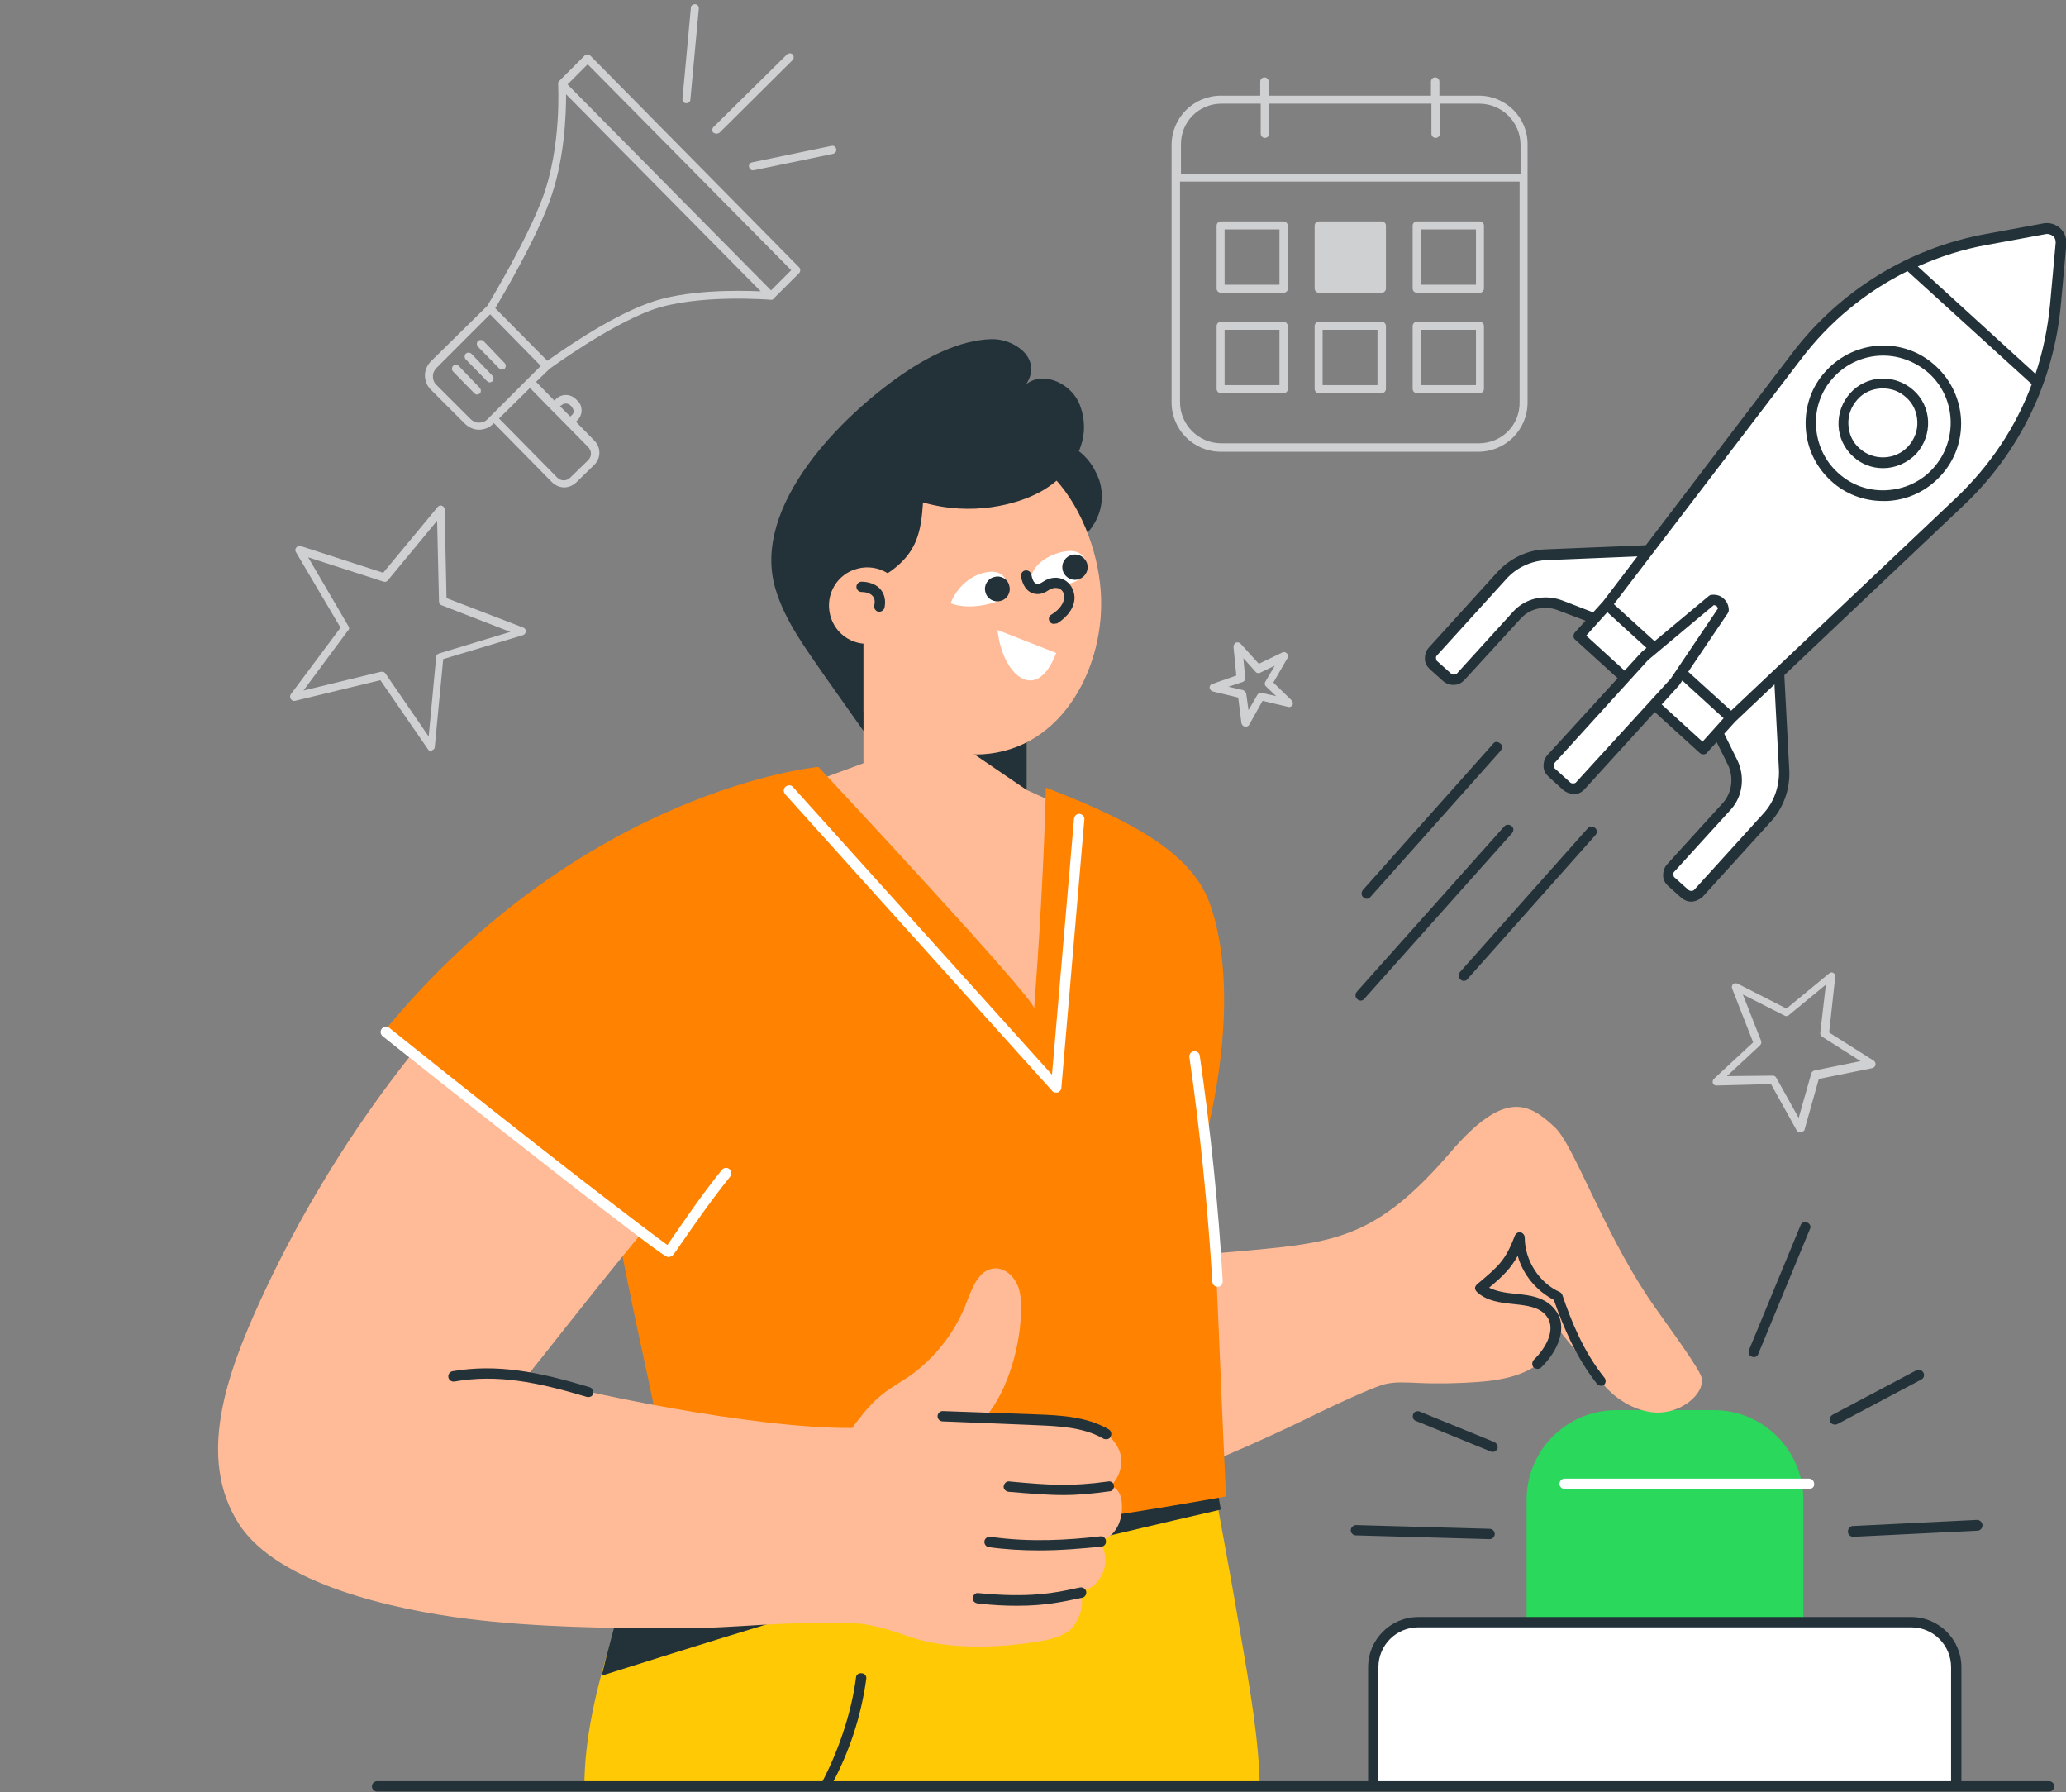 <?xml version="1.0" encoding="utf-8"?>
<!-- Generator: Adobe Illustrator 25.2.3, SVG Export Plug-In . SVG Version: 6.00 Build 0)  -->
<svg version="1.1" id="Layer_1" xmlns="http://www.w3.org/2000/svg" xmlns:xlink="http://www.w3.org/1999/xlink" x="0px" y="0px"
	 viewBox="0 0 440.5 382" style="enable-background:new 0 0 440.5 382;" xml:space="preserve">
<rect x="0" y="0" width="440.5" height="382" fill="#808080" stroke="none"/>
<style type="text/css">
	.st0{fill:#CFD0D2;}
	.st1{fill:#2AD85B;}
	.st2{fill:#FFFFFF;}
	.st3{fill:#233239;}
	.st4{fill:#FFBB97;}
	.st5{fill:#FFC906;}
	.st6{fill:#FF8200;}
</style>
<g>
	<g>
		<path class="st0" d="M315.3,20.4h-8.4v-3c0-0.5-0.4-0.9-0.9-0.9c-0.5,0-0.9,0.4-0.9,0.9v3h-34.6v-3c0-0.5-0.4-0.9-0.9-0.9
			s-0.9,0.4-0.9,0.9v3h-8.4c-5.8,0-10.5,4.7-10.5,10.5v54.9c0,5.8,4.7,10.5,10.5,10.5h54.9c5.8,0,10.5-4.7,10.5-10.5V30.9
			C325.8,25.1,321.1,20.4,315.3,20.4z M260.4,22.1h8.4v6.4c0,0.5,0.4,0.9,0.9,0.9s0.9-0.4,0.9-0.9v-6.4h34.6v6.4
			c0,0.5,0.4,0.9,0.9,0.9c0.5,0,0.9-0.4,0.9-0.9v-6.4h8.4c4.8,0,8.8,3.9,8.8,8.8v6.2h-72.4v-6.2C251.7,26,255.6,22.1,260.4,22.1z
			 M315.3,94.5h-54.9c-4.8,0-8.8-3.9-8.8-8.8v-47h72.4v47C324.1,90.6,320.2,94.5,315.3,94.5z"/>
		<path class="st0" d="M273.7,47.2h-13.4c-0.5,0-0.9,0.4-0.9,0.9v13.4c0,0.5,0.4,0.9,0.9,0.9h13.4c0.5,0,0.9-0.4,0.9-0.9V48.1
			C274.5,47.6,274.2,47.2,273.7,47.2z M272.8,60.7h-11.7V48.9h11.7V60.7z"/>
		<path class="st0" d="M294.6,47.2h-13.4c-0.5,0-0.9,0.4-0.9,0.9v13.4c0,0.5,0.4,0.9,0.9,0.9h13.4c0.5,0,0.9-0.4,0.9-0.9V48.1
			C295.5,47.6,295.1,47.2,294.6,47.2z"/>
		<path class="st0" d="M315.5,47.2h-13.4c-0.5,0-0.9,0.4-0.9,0.9v13.4c0,0.5,0.4,0.9,0.9,0.9h13.4c0.5,0,0.9-0.4,0.9-0.9V48.1
			C316.4,47.6,316,47.2,315.5,47.2z M314.7,60.7h-11.7V48.9h11.7V60.7z"/>
		<path class="st0" d="M273.7,68.6h-13.4c-0.5,0-0.9,0.4-0.9,0.9v13.4c0,0.5,0.4,0.9,0.9,0.9h13.4c0.5,0,0.9-0.4,0.9-0.9V69.5
			C274.5,69,274.2,68.6,273.7,68.6z M272.8,82.1h-11.7V70.3h11.7V82.1z"/>
		<path class="st0" d="M294.6,68.6h-13.4c-0.5,0-0.9,0.4-0.9,0.9v13.4c0,0.5,0.4,0.9,0.9,0.9h13.4c0.5,0,0.9-0.4,0.9-0.9V69.5
			C295.5,69,295.1,68.6,294.6,68.6z M293.8,82.1H282V70.3h11.7V82.1z"/>
		<path class="st0" d="M315.5,68.6h-13.4c-0.5,0-0.9,0.4-0.9,0.9v13.4c0,0.5,0.4,0.9,0.9,0.9h13.4c0.5,0,0.9-0.4,0.9-0.9V69.5
			C316.4,69,316,68.6,315.5,68.6z M314.7,82.1h-11.7V70.3h11.7V82.1z"/>
	</g>
	<g>
		<path class="st0" d="M383.8,241.4c-0.3,0-0.6-0.2-0.7-0.4l-5.5-9.9l-11.6,0.3c-0.4,0-0.7-0.2-0.8-0.5c-0.1-0.3,0-0.7,0.2-0.9
			l8.4-7.8l-4.5-11.5c-0.1-0.3,0-0.7,0.2-0.9c0.3-0.2,0.6-0.3,1-0.1l10.4,5.3l9.1-7.5c0.3-0.2,0.6-0.3,0.9-0.1
			c0.3,0.2,0.5,0.5,0.4,0.8l-1.3,11.9l9.5,6c0.3,0.2,0.4,0.5,0.4,0.9c-0.1,0.3-0.3,0.6-0.7,0.7l-11.4,2.3l-3.1,11
			C384.5,241.1,384.2,241.4,383.8,241.4C383.8,241.4,383.8,241.4,383.8,241.4z M378,229.3c0.3,0,0.6,0.2,0.7,0.4l4.8,8.6l2.7-9.5
			c0.1-0.3,0.3-0.5,0.7-0.6l9.8-2l-8.2-5.2c-0.3-0.2-0.4-0.5-0.4-0.8l1.2-10.3l-7.9,6.5c-0.3,0.2-0.6,0.3-0.9,0.1l-8.9-4.5l3.9,9.9
			c0.1,0.3,0,0.7-0.2,0.9l-7.1,6.6L378,229.3C378,229.3,378,229.3,378,229.3z"/>
	</g>
	<g>
		<path class="st0" d="M92,160.2c-0.3,0-0.5-0.1-0.7-0.4L81.1,145l-18.2,4.4c-0.4,0.1-0.7-0.1-0.9-0.4c-0.2-0.3-0.2-0.7,0-1
			l10.6-14.2l-9.5-16.1c-0.2-0.3-0.2-0.7,0.1-1c0.2-0.3,0.6-0.4,0.9-0.3l17.6,5.7l11.6-14c0.2-0.3,0.6-0.4,0.9-0.3
			c0.3,0.1,0.6,0.4,0.6,0.8l0.4,18.9l16.4,6.3c0.3,0.1,0.6,0.5,0.5,0.8c0,0.4-0.3,0.7-0.6,0.8l-17,5.1l-1.8,18.7
			c0,0.4-0.3,0.7-0.6,0.7C92.2,160.2,92.1,160.2,92,160.2z M81.5,143.2c0.3,0,0.5,0.1,0.7,0.4l9.2,13.4l1.6-17
			c0-0.3,0.3-0.6,0.6-0.7l15.2-4.6L94.1,129c-0.3-0.1-0.5-0.4-0.5-0.8l-0.4-17.2l-10.5,12.7c-0.2,0.3-0.6,0.4-0.9,0.3l-16.1-5.2
			l8.6,14.7c0.2,0.3,0.2,0.7-0.1,0.9l-9.5,12.8l16.5-4C81.3,143.2,81.4,143.2,81.5,143.2z"/>
	</g>
	<g>
		<path class="st0" d="M265.6,154.9c-0.1,0-0.1,0-0.2,0c-0.4-0.1-0.6-0.4-0.7-0.7l-0.7-5.5l-5.4-1.3c-0.4-0.1-0.6-0.4-0.7-0.8
			c0-0.4,0.2-0.7,0.6-0.8l5.1-1.8l-0.6-6.1c0-0.4,0.2-0.7,0.5-0.9c0.3-0.1,0.7-0.1,1,0.2l3.9,4.3l5-2.4c0.3-0.2,0.7-0.1,1,0.2
			c0.3,0.3,0.3,0.7,0.1,1l-3,5.2l3.9,3.8c0.3,0.3,0.3,0.7,0.2,1c-0.2,0.3-0.6,0.5-0.9,0.4l-5.5-1.3l-2.8,5
			C266.2,154.8,265.9,154.9,265.6,154.9z M261.9,146.4l3.1,0.7c0.3,0.1,0.6,0.4,0.7,0.7l0.5,3.6l1.9-3.3c0.2-0.3,0.6-0.5,0.9-0.4
			l3.1,0.7l-2.2-2.1c-0.3-0.3-0.3-0.7-0.1-1l2-3.4l-3.1,1.5c-0.3,0.2-0.8,0.1-1-0.2l-2.6-2.9l0.4,4.2c0,0.4-0.2,0.8-0.6,0.9
			L261.9,146.4z"/>
	</g>
	<g>
		<path class="st0" d="M125.9,11.9c-0.2-0.2-0.4-0.3-0.6-0.3c-0.2,0-0.4,0.1-0.6,0.2l-5.5,5.5c-0.1,0.1-0.1,0.2-0.2,0.3
			c0,0,0,0.1,0,0.1c0,0.1,0,0.2,0,0.2c0,0,0,0,0,0c0,0.1,0.8,13.4-3.4,24.5c-3.4,9-11.1,21.8-11.7,22.8l-12,11.8
			c-0.8,0.8-1.3,1.9-1.3,3c0,1.1,0.4,2.2,1.2,3l7.3,7.3c0.8,0.8,1.9,1.3,3,1.3c0,0,0,0,0,0c1.1,0,2.2-0.4,3-1.2l0.2-0.2l12.4,12.6
			c0.7,0.7,1.7,1.1,2.6,1.1c0.9,0,1.9-0.4,2.6-1.1l3.8-3.7c0.7-0.7,1.1-1.6,1.1-2.6c0-1-0.4-1.9-1.1-2.6l-3.9-4l0.3-0.3
			c0.6-0.6,0.9-1.3,0.9-2.1c0-0.8-0.3-1.6-0.9-2.1l-0.3-0.3c-1.2-1.2-3.1-1.2-4.3,0l-0.3,0.3l-3.9-4l2.9-2.8
			c0.6-0.4,12.3-9,21.7-12.5c9.6-3.5,25.3-2.2,25.4-2.2c0,0,0,0,0,0c0,0,0,0,0,0c0.1,0,0.1,0,0.2,0c0,0,0.1,0,0.1,0
			c0.1,0,0.2-0.1,0.3-0.2l5.5-5.5c0.3-0.3,0.3-0.9,0-1.2L125.9,11.9z M119.7,86.4c0.5-0.5,1.4-0.5,1.9,0l0.3,0.3
			c0.2,0.3,0.4,0.6,0.4,0.9c0,0.4-0.1,0.7-0.4,0.9c0,0,0,0,0,0l-0.3,0.3l-2.2-2.2L119.7,86.4z M126,96.7c0,0.5-0.2,1-0.6,1.4
			l-3.8,3.7c-0.8,0.8-2,0.8-2.8,0l-12.4-12.6l6.6-6.5l4.5,4.6c0,0,0,0,0,0l1.8,1.8l6.1,6.2C125.8,95.7,126,96.2,126,96.7z
			 M112.4,80.9C112.4,80.9,112.4,80.9,112.4,80.9l-1.1,1.1l-7.4,7.4c-0.5,0.5-1.1,0.7-1.8,0.7c0,0,0,0,0,0c-0.7,0-1.3-0.3-1.8-0.8
			L93,82c-0.5-0.5-0.7-1.1-0.7-1.8c0-0.7,0.3-1.3,0.8-1.8L104.5,67l5.4,5.5l5.4,5.5L112.4,80.9z M138.3,64.6
			c-8.8,3.2-19,10.5-21.6,12.3l-1.4-1.4l-9.7-9.8c1.6-2.7,8.4-14.2,11.5-22.6c3.3-8.8,3.6-18.7,3.6-23l41.5,42
			C157.4,61.9,146.1,61.7,138.3,64.6z M164.4,61.9L121,18l4.3-4.3l43.4,43.9L164.4,61.9z"/>
		<path class="st0" d="M97.8,78c-0.3-0.3-0.9-0.3-1.2,0c-0.3,0.3-0.3,0.9,0,1.2l4.5,4.6c0.2,0.2,0.4,0.3,0.6,0.3
			c0.2,0,0.4-0.1,0.6-0.2c0.3-0.3,0.3-0.9,0-1.2L97.8,78z"/>
		<path class="st0" d="M100.5,75.4c-0.3-0.3-0.9-0.3-1.2,0c-0.3,0.3-0.3,0.9,0,1.2l4.5,4.6c0.2,0.2,0.4,0.3,0.6,0.3
			c0.2,0,0.4-0.1,0.6-0.2c0.3-0.3,0.3-0.9,0-1.2L100.5,75.4z"/>
		<path class="st0" d="M103.1,72.7c-0.3-0.3-0.9-0.3-1.2,0c-0.3,0.3-0.3,0.9,0,1.2l4.5,4.6c0.2,0.2,0.4,0.3,0.6,0.3
			c0.2,0,0.4-0.1,0.6-0.2c0.3-0.3,0.3-0.9,0-1.2L103.1,72.7z"/>
		<path class="st0" d="M152.8,28.5c0.2,0,0.4-0.1,0.6-0.2L169,12.8c0.3-0.3,0.3-0.9,0-1.2c-0.3-0.3-0.9-0.3-1.2,0l-15.7,15.5
			c-0.3,0.3-0.3,0.9,0,1.2C152.3,28.4,152.6,28.5,152.8,28.5z"/>
		<path class="st0" d="M146.3,22C146.3,22,146.3,22,146.3,22c0.5,0,0.9-0.3,0.9-0.8L149,1.8c0-0.5-0.3-0.9-0.8-0.9
			c-0.5,0-0.9,0.3-0.9,0.8l-1.8,19.5C145.5,21.6,145.8,22,146.3,22z"/>
		<path class="st0" d="M178.3,31.8c-0.1-0.5-0.5-0.8-1-0.7l-16.9,3.5c-0.5,0.1-0.8,0.5-0.7,1c0.1,0.4,0.4,0.7,0.8,0.7
			c0.1,0,0.1,0,0.2,0l16.9-3.5C178.1,32.7,178.4,32.2,178.3,31.8z"/>
	</g>
</g>
<g>
	<g>
		<path class="st1" d="M384.5,359.6h-59v-39.9c0-10.6,8.6-19.1,19.1-19.1h20.8c10.6,0,19.1,8.6,19.1,19.1V359.6z"/>
	</g>
	<g>
		<path class="st2" d="M417.1,381.2H292.8v-25.8c0-5.3,4.3-9.6,9.6-9.6h105.1c5.3,0,9.6,4.3,9.6,9.6V381.2z"/>
		<path class="st3" d="M291.7,381.2v-25.8c0-5.9,4.8-10.7,10.7-10.7h105.1c5.9,0,10.7,4.8,10.7,10.7v25.8H291.7z M293.9,380.1H416
			v-24.7c0-4.7-3.8-8.5-8.5-8.5H302.4c-4.7,0-8.5,3.8-8.5,8.5V380.1z"/>
	</g>
</g>
<g>
	<path class="st3" d="M410.1,292.6c-0.3-0.5-1-0.8-1.5-0.5l-17.9,9.5c-0.5,0.3-0.7,1-0.5,1.5c0.2,0.4,0.7,0.6,1.1,0.6
		c0.1,0,0.3-0.1,0.4-0.1l17.9-9.5C410.2,293.8,410.4,293.2,410.1,292.6z"/>
	<path class="st3" d="M421.5,324l-26.4,1.3c-0.6,0-1.1,0.5-1.1,1.2c0,0.6,0.5,1.1,1.1,1.1c0,0,0,0,0.1,0l26.4-1.3
		c0.6,0,1.1-0.5,1.1-1.2C422.6,324.4,422.1,324,421.5,324z"/>
	<path class="st3" d="M317.6,325.9l-28.5-0.8c-0.5,0-1.1,0.5-1.1,1.1c0,0.6,0.5,1.1,1.1,1.1l28.5,0.8c0,0,0,0,0,0
		c0.6,0,1.1-0.5,1.1-1.1C318.7,326.4,318.2,325.9,317.6,325.9z"/>
	<path class="st3" d="M318.6,307.4l-15.9-6.5c-0.6-0.2-1.2,0-1.4,0.6c-0.2,0.6,0,1.2,0.6,1.4l15.9,6.5c0.2,0.1,0.4,0.1,0.6,0.1
		c0.4-0.1,0.7-0.3,0.9-0.7C319.4,308.3,319.2,307.7,318.6,307.4z"/>
	<path class="st3" d="M385.3,260.6c-0.6-0.2-1.2,0-1.4,0.6l-11,26.6c-0.2,0.6,0,1.2,0.6,1.4c0.2,0.1,0.4,0.1,0.6,0.1
		c0.4-0.1,0.7-0.3,0.8-0.7l11-26.6C386.2,261.5,385.9,260.8,385.3,260.6z"/>
</g>
<g>
	<path class="st2" d="M385.7,317.4h-52.1c-0.6,0-1.1-0.5-1.1-1.1c0-0.6,0.5-1.1,1.1-1.1h52.1c0.6,0,1.1,0.5,1.1,1.1
		C386.9,316.9,386.4,317.4,385.7,317.4z"/>
</g>
<g>
	<g>
		<path class="st4" d="M362.6,293.1c-1.6-3.4-9.3-13.6-11.3-16.7c-9.8-14.8-15.8-32.4-19.8-36.1c-5.6-5.3-10.8-8-22.3,5.4
			c-14.3,16.6-22.8,18.9-39.2,20.5c-10.1,1-20.2,1.7-29.3,2.2v49.8c13.3-4.5,27.2-10.5,40.4-17c2.4-1.2,11.4-5.4,14-6.1
			c2.3-0.6,4.8-0.4,7.2-0.3c4.3,0.2,8.5,0.1,12.8-0.2c5.5-0.4,11.6-1.6,15-5.9c1.3-1.6,1.8-3.8,1.7-5.9c3.2,4,6.4,7.9,9.7,11.9
			c2.5,3.1,5.9,5.4,9.8,6.2C358.1,302.3,364.3,296.6,362.6,293.1z"/>
	</g>
	<g>
		<path class="st3" d="M341.4,295.4c-0.3,0-0.7-0.1-0.9-0.4c-4.5-5.7-7.2-12.2-9.2-17.9c-3.7-1.9-6.6-5.4-7.7-9.4
			c-1.5,2.7-3.1,4.3-6.1,6.8c1.6,0.8,3.5,1.1,5.6,1.3c3.1,0.3,6.3,0.7,8.4,3.3c3,3.7,0.7,8.9-2.9,12.4c-0.4,0.4-1.1,0.4-1.6,0
			c-0.4-0.4-0.4-1.1,0-1.6c2.9-2.8,4.8-6.8,2.7-9.4c-1.5-1.9-4.1-2.2-6.9-2.5c-2.8-0.3-5.8-0.6-7.9-2.6c-0.2-0.2-0.4-0.5-0.4-0.8
			c0-0.3,0.2-0.6,0.4-0.8c4.8-4,6.1-5.2,8.1-10.4c0.2-0.5,0.7-0.8,1.2-0.7c0.5,0.1,0.9,0.6,0.9,1.1c0,4.8,3,9.6,7.4,11.6
			c0.3,0.1,0.5,0.4,0.6,0.6c1.9,5.6,4.5,12.1,9,17.7c0.4,0.5,0.3,1.2-0.2,1.6C341.9,295.3,341.7,295.4,341.4,295.4z"/>
	</g>
</g>
<g>
	<g>
		<path class="st5" d="M268.6,380.8c-0.2-10-2-20.3-4.2-33.1c-1.9-11.2-4.6-25.5-6.5-36.2c-0.1-0.6-96.2-3.2-112.8-2.3
			c-11.1,29.1-20.5,51.9-20.5,71.6H268.6z"/>
	</g>
	<g>
		<path class="st3" d="M177.2,380.7c3.9-7.2,6.4-14.8,7.5-22.8c0.1-0.6-0.3-1.2-1-1.2c-0.6-0.1-1.2,0.3-1.2,1
			c-1,7.7-3.9,16.1-7.7,23.1H177.2z"/>
	</g>
</g>
<g>
	<path class="st3" d="M259.1,315l1.2,6.8c0,0-62.4,14.2-96.3,24.3c-13.3,4-35.7,11.1-35.7,11.1s6.9-29.7,13.4-38.1
		C146.2,313.3,259.1,315,259.1,315z"/>
</g>
<g>
	<polygon class="st4" points="217.8,156.7 218.9,168.4 233.2,174.9 220.5,228.4 168.1,168.6 184.1,162.7 184.1,150.7 	"/>
</g>
<g>
	<path class="st3" d="M232.9,99.3c0.6,1,1.1,2,1.5,3.1c4.2,13.5-17.5,23.5-23.8,10.4c-2.1-4.3-2.3-9.9,0.5-13.8
		c2.8-4,7.9-6.2,12.7-5.5C227.5,94,230.9,96.2,232.9,99.3z"/>
</g>
<g>
	<polygon class="st3" points="197.3,153.7 218.9,168.4 218.9,151.4 	"/>
</g>
<g>
	<path class="st4" d="M196.5,94.2c-0.7,0.2-1.3,0.5-2,0.8c-23.5,10.1-28.8,50.3-3,61.4c5.7,2.4,11.6,4.7,17.9,4.4
		c17.4-1,26.4-19.2,25.3-34.7c-0.6-8.9-4.5-19.1-11-25.3c-4.1-3.9-9.1-7-14.6-7.9C204.8,92.2,200.5,92.8,196.5,94.2z"/>
</g>
<g>
	<path class="st3" d="M231.1,91.9c-0.4,5.4-4.3,10.2-9.2,12.9c-5.1,2.8-14.7,5.3-25.1,2.3c-0.4,6.3-1.3,10.6-6.8,14.6
		c-0.5,0.4-5.9,3.7-5.9,3.7v30.4c0,0-6.8-9.6-8.2-11.6c-4.1-6-8.5-11.7-10.6-18.8c-5.1-17.6,14.2-36.8,27.2-45.7
		c5.4-3.7,12.2-7.2,18.8-7.4c4.9-0.2,11.1,4.1,7.5,9.6c3.8-3,9.9,0,11.5,4.6C231,88.4,231.2,90.2,231.1,91.9z"/>
</g>
<g>
	<path class="st2" d="M214.9,125c0,0-0.3-3.9-4.7-3c-5.7,1.2-7.5,6.6-7.5,6.6s3.6,1.7,9.7-0.3C215.5,127.4,214.9,125,214.9,125z"/>
</g>
<g>
	<path class="st3" d="M215.2,124.9c0.4,1.4-0.5,2.9-1.9,3.2c-1.4,0.4-2.9-0.5-3.2-1.9c-0.4-1.4,0.5-2.9,1.9-3.2
		C213.4,122.6,214.9,123.4,215.2,124.9z"/>
</g>
<g>
	<path class="st2" d="M231.7,120.5c0,0-0.2-4.1-5.4-2.8c-6.9,1.8-6.6,6.4-6.6,6.4s2.4,1.8,8.7,0.2
		C231.8,123.3,231.7,120.5,231.7,120.5z"/>
</g>
<g>
	<circle class="st3" cx="229.2" cy="120.9" r="2.7"/>
</g>
<g>
	<path class="st2" d="M225.2,139.2c-4.3,11.2-11.6,4.5-12.5-4.9L225.2,139.2z"/>
</g>
<g>
	<path class="st3" d="M224.7,133c-0.4,0-0.7-0.2-0.9-0.5c-0.3-0.5-0.2-1.2,0.4-1.5c1.8-1.1,2.7-2.5,2.7-3.8c0-0.8-0.4-1.4-1-1.7
		c-0.7-0.3-1.5-0.2-2.3,0.3c-1.6,1.1-2.8,0.9-3.6,0.6c-1.2-0.5-2-1.8-2.3-3.5c-0.1-0.6,0.3-1.2,0.9-1.3c0.6-0.1,1.2,0.3,1.3,0.9
		c0.2,1,0.5,1.7,1,1.9c0.5,0.2,1.1-0.1,1.5-0.4c1.5-1,3.2-1.1,4.5-0.4c1.3,0.7,2.1,2.1,2.2,3.6c0.1,2.1-1.3,4.2-3.7,5.7
		C225.1,132.9,224.9,133,224.7,133z"/>
</g>
<g>
	<g>
		<path class="st4" d="M192.8,127.1c1.1,4.4-1.5,8.8-5.9,9.9c-4.4,1.1-8.8-1.5-9.9-5.9c-1.1-4.4,1.5-8.8,5.9-9.9
			C187.3,120.1,191.7,122.7,192.8,127.1z"/>
	</g>
	<g>
		<path class="st3" d="M187.5,130.4c-0.1,0-0.1,0-0.2,0c-0.6-0.1-1-0.7-0.9-1.3c0.2-0.9,0.1-1.5-0.3-2c-0.6-0.8-1.9-0.9-2.4-0.9
			c-0.6,0-1.1-0.5-1.1-1.1c0-0.6,0.5-1.1,1.1-1.1c0.3,0,2.7,0,4.1,1.7c0.8,1,1.1,2.3,0.8,3.8C188.5,130,188,130.4,187.5,130.4z"/>
	</g>
</g>
<g>
	<path class="st6" d="M257.2,242.1c5.5-22.6,4.4-39.5,0.7-49.6c-3.6-9.7-14-16.6-34.9-24.6c-0.4,16.3-1.6,35.3-2.5,47.1
		c0.4-1.9-46-51.5-46-51.5s-24.9,10.3-34.3,16.3c-32,20.6,3.2,121.5,2.5,141.1c44.4,10.9,83.5,4.3,118.7-1.9
		C259.7,283.2,259.4,263.8,257.2,242.1z"/>
</g>
<g>
	<path class="st2" d="M259.6,274.3c-0.6,0-1.1-0.5-1.1-1c-1-16-2.6-32.1-4.9-47.9c-0.1-0.6,0.3-1.2,0.9-1.3c0.6-0.1,1.2,0.3,1.3,0.9
		c2.3,15.9,4,32.1,4.9,48.1C260.7,273.8,260.3,274.3,259.6,274.3C259.6,274.3,259.6,274.3,259.6,274.3z"/>
</g>
<path class="st4" d="M236.7,316.8c0,0,2.3-1.7,2.4-5.3c0-2.5-1.6-4.6-3.4-6.1c-1.9-1.6-4.5-1.8-6.5-2.1c-4.6-0.8-12.3-0.6-19-1.3
	c4.8-5.7,7.6-15.7,7.5-23.5c0-1.9-0.2-3.8-1.2-5.4c-0.9-1.6-2.7-2.9-4.6-2.7c-3.2,0.3-4.6,4.1-5.8,7.2c-2.3,6.1-6.4,11.5-11.7,15.4
	c-2.4,1.7-5.1,3.1-7.3,5.1c-2.1,1.9-3.8,4.1-5.4,6.3c-20.7,0.2-59.2-7.8-69.3-11.1c9.4-11.6,32.2-41.9,58.4-68.4
	c-4.4-1.9-45.7-26.3-54.2-30.3c-25.9,22.3-47.1,52-61.3,83.1c-6.9,15.2-13.4,33-4.4,47.1c8.3,13,33.6,18.4,48.9,20.3
	c14.6,1.8,29.8,2,44.5,2c14.7,0,20.5-1.6,39.1-1c4.1,0.6,6.5,1.4,10.5,2.8c8.3,2.9,19.6,2.4,28.2,0.9c2.2-0.4,4.5-1,6.2-2.5
	c1.2-1.1,3.5-5.1,1.8-8.1c2.9-0.2,4.7-2.5,5.4-5c0.5-2,0-4.1-1.2-5.8c2.5-0.2,4.7-2.8,4.9-6.5C239.5,316.9,236.7,316.8,236.7,316.8z
	"/>
<g>
	<path class="st3" d="M226.8,318.7c-3.5,0-7.1-0.3-11.8-0.7c-0.6-0.1-1.1-0.6-1-1.2c0.1-0.6,0.6-1.1,1.2-1c8.5,0.8,13.3,1.1,21.1,0
		c0.6-0.1,1.2,0.3,1.2,0.9c0.1,0.6-0.3,1.2-0.9,1.2C233,318.4,229.9,318.7,226.8,318.7z"/>
</g>
<g>
	<path class="st3" d="M221.5,330.5c-3.5,0-7.1-0.2-10.7-0.7c-0.6-0.1-1-0.7-0.9-1.3c0.1-0.6,0.7-1,1.3-0.9
		c8.3,1.2,16.5,0.7,23.4-0.1c0.6-0.1,1.2,0.4,1.2,1c0.1,0.6-0.4,1.2-1,1.2C230.7,330.1,226.3,330.5,221.5,330.5z"/>
</g>
<g>
	<path class="st3" d="M216.9,342.3c-2.4,0-5.2-0.1-8.5-0.5c-0.6-0.1-1.1-0.6-1-1.2c0.1-0.6,0.6-1.1,1.2-1c11,1.1,16.6-0.1,20.7-1
		l1-0.2c0.6-0.1,1.2,0.3,1.3,0.9c0.1,0.6-0.3,1.2-0.9,1.3l-1,0.2C226.8,341.4,223,342.3,216.9,342.3z"/>
</g>
<g>
	<path class="st3" d="M235.9,306.8c-0.2,0-0.4,0-0.6-0.1c-4.3-2.5-9.7-2.7-14.5-2.9L201,303c-0.6,0-1.1-0.5-1.1-1.1
		c0-0.6,0.5-1.1,1.1-1.1l19.9,0.7c5,0.2,10.7,0.4,15.5,3.2c0.5,0.3,0.7,1,0.4,1.5C236.7,306.6,236.3,306.8,235.9,306.8z"/>
</g>
<g>
	<path class="st3" d="M125.5,297.8c-0.1,0-0.2,0-0.3,0c-10.7-3.2-19.2-4.9-28.3-3.3c-0.6,0.1-1.2-0.3-1.3-0.9
		c-0.1-0.6,0.3-1.2,0.9-1.3c9.5-1.6,18.2,0.1,29.2,3.4c0.6,0.2,0.9,0.8,0.7,1.4C126.4,297.5,126,297.8,125.5,297.8z"/>
</g>
<g>
	<path class="st6" d="M174.4,163.5c0,0-49.8,4.6-92.4,56.2c27.6,25.1,73.6,55.6,73.6,55.6s31.6-30.7,30.6-58.2
		C185.3,193.9,174.4,163.5,174.4,163.5z"/>
</g>
<g>
	<path class="st2" d="M142.6,268c-0.6,0-2.1-1-17.3-12.7c-9-7-23.9-18.6-43.7-34.4c-0.5-0.4-0.6-1.1-0.2-1.6
		c0.4-0.5,1.1-0.6,1.6-0.2c33.5,26.9,55,43.2,59.3,46.3c0.3-0.4,0.7-1,1.1-1.6c2.1-3,5.9-8.7,10.5-14.4c0.4-0.5,1.1-0.6,1.6-0.2
		c0.5,0.4,0.6,1.1,0.2,1.6c-4.5,5.6-8.3,11.2-10.4,14.2c-1.9,2.8-1.9,2.8-2.5,2.9C142.7,268,142.7,268,142.6,268z"/>
</g>
<g>
	<path class="st2" d="M225.1,232.9c-0.3,0-0.6-0.1-0.8-0.4l-56.9-63.2c-0.4-0.5-0.4-1.2,0.1-1.6c0.5-0.4,1.2-0.4,1.6,0.1l55.2,61.3
		l4.7-54.6c0.1-0.6,0.6-1.1,1.2-1c0.6,0.1,1.1,0.6,1,1.2l-4.9,57.2c0,0.4-0.3,0.8-0.8,1C225.3,232.9,225.2,232.9,225.1,232.9z"/>
</g>
<g>
	<path class="st2" d="M356.6,117.2l-26.9,1.1c-3.7,0.1-7.1,1.8-9.6,4.5l-14.7,16.2c-0.8,0.8-0.7,2.1,0.1,2.9l2.9,2.6
		c0.8,0.8,2.1,0.7,2.9-0.1l12-13.2c0,0,0,0,0.1-0.1c2.3-2.5,6-3.2,9.1-2l11.6,4.4l13.3-14.6C358,118.2,357.5,117.1,356.6,117.2z"/>
	<path class="st3" d="M309.8,146c-0.8,0-1.5-0.3-2.1-0.8l-2.9-2.6c-0.6-0.6-1-1.3-1-2.2c0-0.8,0.2-1.6,0.8-2.3l14.7-16.2
		c2.7-2.9,6.4-4.7,10.4-4.8l26.9-1.1c0.8,0,1.6,0.4,2,1.2s0.2,1.7-0.4,2.3L345,134.2c-0.3,0.3-0.8,0.5-1.2,0.3l-11.6-4.4
		c-2.8-1.1-6-0.4-7.9,1.7L312.2,145c-0.6,0.6-1.3,1-2.2,1C309.9,146,309.9,146,309.8,146z M356.5,118.3l-26.6,1.1
		c-3.4,0.1-6.6,1.6-8.8,4.1l-14.7,16.2c-0.2,0.2-0.3,0.4-0.2,0.7c0,0.2,0.1,0.5,0.3,0.6l2.9,2.6c0.2,0.2,0.4,0.2,0.7,0.2
		c0.2,0,0.5-0.1,0.6-0.3l12-13.2c2.6-2.8,6.7-3.7,10.4-2.3l10.9,4.2L356.5,118.3z M356.6,117.2L356.6,117.2L356.6,117.2z"/>
</g>
<g>
	<g>
		<path class="st2" d="M378.9,137.4l1.4,26.8c0.2,3.7-1.1,7.3-3.6,10l-14.7,16.2c-0.8,0.8-2,0.9-2.9,0.1l-2.9-2.6
			c-0.8-0.8-0.9-2-0.1-2.9l12-13.2c0,0,0,0,0.1-0.1c2.3-2.5,2.6-6.2,1.1-9.2l-5.5-11.1l13.3-14.6
			C377.7,136.1,378.8,136.5,378.9,137.4z"/>
		<path class="st3" d="M360.6,192.2c-0.8,0-1.5-0.3-2.1-0.8l-2.9-2.6c-0.6-0.6-1-1.3-1-2.2c0-0.8,0.2-1.6,0.8-2.3l12-13.2
			c1.9-2.2,2.3-5.4,1-8.1l-5.5-11.1c-0.2-0.4-0.1-0.9,0.2-1.2l13.3-14.6c0.6-0.6,1.5-0.9,2.3-0.6c0.8,0.3,1.4,1,1.4,1.9l0,0
			l1.4,26.8c0.2,3.9-1.2,7.9-3.8,10.8l-14.7,16.2C362.3,191.8,361.4,192.2,360.6,192.2z M365.2,151.5l5.2,10.5
			c1.7,3.5,1.2,7.7-1.3,10.5L357,185.8c-0.2,0.2-0.3,0.4-0.2,0.7c0,0.2,0.1,0.5,0.3,0.6l2.9,2.6c0.4,0.3,1,0.3,1.3-0.1l14.7-16.2
			c2.3-2.5,3.4-5.8,3.3-9.2l-1.4-26.7L365.2,151.5z M377.8,137.5L377.8,137.5L377.8,137.5z"/>
	</g>
</g>
<path class="st2" d="M436,48.7L423.5,51c-16.1,3-30.6,11.9-40.5,25l-40.4,52.9l-6,6.6l26.5,24.1l6-6.6l48.6-46
	c11.7-11.1,19-26,20.5-42.1l1.2-13.2C439.5,49.9,437.9,48.4,436,48.7z"/>
<g>
	<g>
		
			<ellipse transform="matrix(0.419 -0.908 0.908 0.419 151.238 416.863)" class="st2" cx="401.5" cy="90.2" rx="15.5" ry="15.5"/>
		<path class="st3" d="M401.5,106.8c-4.1,0-8.1-1.5-11.1-4.3c-3.3-3-5.2-7.1-5.4-11.5c-0.2-4.4,1.3-8.7,4.3-11.9
			c6.2-6.8,16.7-7.3,23.4-1.1c6.8,6.2,7.3,16.7,1.1,23.4c-3,3.3-7.1,5.2-11.5,5.4C402,106.8,401.8,106.8,401.5,106.8z M401.5,75.8
			c-3.9,0-7.8,1.6-10.6,4.7c-2.6,2.8-3.9,6.5-3.7,10.3c0.2,3.8,1.8,7.4,4.7,10c2.8,2.6,6.5,3.9,10.3,3.7c3.8-0.2,7.4-1.8,10-4.7l0,0
			c5.3-5.9,4.9-15-1-20.3C408.4,77.1,405,75.8,401.5,75.8z M413,100.6L413,100.6L413,100.6z"/>
	</g>
	<g>
		<path class="st2" d="M407.8,95.9c-3.2,3.5-8.5,3.7-12,0.6c-3.5-3.2-3.7-8.5-0.6-12c3.2-3.5,8.5-3.7,12-0.6
			C410.7,87.1,410.9,92.4,407.8,95.9z"/>
		<path class="st3" d="M401.5,99.8c-2.3,0-4.6-0.8-6.4-2.5c-1.9-1.7-3-4.1-3.1-6.6c-0.1-2.6,0.8-5,2.5-6.9c1.7-1.9,4.1-3,6.6-3.1
			c2.5-0.1,5,0.8,6.9,2.5c1.9,1.7,3,4.1,3.1,6.6s-0.8,5-2.5,6.9l0,0C406.7,98.7,404.1,99.8,401.5,99.8z M401.5,82.8
			c-0.1,0-0.2,0-0.4,0c-2,0.1-3.8,0.9-5.1,2.4c-1.3,1.5-2,3.3-1.9,5.3c0.1,2,0.9,3.8,2.4,5.1c3,2.7,7.7,2.5,10.4-0.5l0,0
			c1.3-1.5,2-3.3,1.9-5.3c-0.1-2-0.9-3.8-2.4-5.1C405.1,83.5,403.4,82.8,401.5,82.8z M407.8,95.9L407.8,95.9L407.8,95.9z"/>
	</g>
</g>
<path class="st3" d="M439.2,48.6c-0.9-0.8-2.2-1.2-3.4-1l-12.5,2.3c-16.4,3-31.1,12.1-41.2,25.4l-40.3,52.9l-6,6.6
	c-0.2,0.2-0.3,0.5-0.3,0.8c0,0.3,0.1,0.6,0.4,0.8l26.5,24.1c0.2,0.2,0.5,0.3,0.7,0.3c0,0,0,0,0.1,0c0.3,0,0.6-0.1,0.8-0.4l6-6.6
	l48.6-46c12-11.3,19.3-26.5,20.8-42.8l1.2-13.2C440.6,50.6,440.1,49.4,439.2,48.6z M363,158.1l-24.8-22.6l4.5-5l24.8,22.6L363,158.1
	z M417,106.2l-47.9,45.3l-25-22.7l39.8-52.1c6.1-8.1,13.9-14.5,22.8-18.9l26.5,24.1C429.8,91.1,424.2,99.4,417,106.2z M438.3,51.7
	l-1.2,13.2c-0.5,5.1-1.5,10-3.1,14.8l-25.1-22.9c4.7-2.1,9.7-3.7,14.8-4.6l12.5-2.3c0.5-0.1,1.1,0.1,1.5,0.4
	C438.1,50.6,438.3,51.1,438.3,51.7z"/>
<g>
	<path class="st2" d="M334,167.6l-3.2-2.9c-0.8-0.8-0.9-2-0.1-2.9l20.1-22l14.2-11.9c1.3-0.2,2.4,0.8,2.4,2.1l-10.4,15.4l-20.1,22
		C336.1,168.3,334.8,168.4,334,167.6z"/>
	<path class="st3" d="M335.4,169.2c-0.8,0-1.5-0.3-2.1-0.8l-3.2-2.9c-0.6-0.6-1-1.3-1-2.2c0-0.8,0.2-1.6,0.8-2.3l20.1-22l14.4-12
		c0.2-0.1,0.3-0.2,0.5-0.2c0.9-0.1,1.9,0.1,2.6,0.8c0.7,0.6,1.1,1.5,1.1,2.5c0,0.2-0.1,0.4-0.2,0.6l-10.4,15.4l-20.2,22.2
		c-0.6,0.6-1.3,1-2.2,1C335.5,169.2,335.4,169.2,335.4,169.2z M365.4,129l-14,11.7l-19.9,21.9c-0.2,0.2-0.3,0.4-0.2,0.7
		c0,0.2,0.1,0.5,0.3,0.6l3.2,2.9c0,0,0,0,0,0c0.2,0.2,0.4,0.2,0.7,0.2c0.2,0,0.5-0.1,0.6-0.3l20.1-22l10.1-15
		c-0.1-0.2-0.2-0.4-0.3-0.5C365.8,129.1,365.6,129,365.4,129z"/>
</g>
<g>
	<path class="st3" d="M322.3,176.1c-0.5-0.4-1.2-0.4-1.6,0.1l-31.4,35.2c-0.4,0.5-0.4,1.2,0.1,1.6c0.2,0.2,0.5,0.3,0.7,0.3
		c0.3,0,0.6-0.1,0.8-0.4l31.4-35.2C322.8,177.2,322.8,176.5,322.3,176.1z"/>
	<path class="st3" d="M290.7,191.3c0.2,0.2,0.5,0.3,0.7,0.3c0.3,0,0.6-0.1,0.8-0.4L320,160c0,0,0.6-1-0.1-1.5c-1-0.8-1.5,0-1.5,0
		l-27.8,31.2C290.2,190.2,290.2,190.9,290.7,191.3z"/>
	<path class="st3" d="M340.1,176.5c-0.5-0.4-1.2-0.4-1.6,0.1l-27.2,30.6c-0.4,0.5-0.4,1.2,0.1,1.6c0.2,0.2,0.5,0.3,0.7,0.3
		c0.3,0,0.6-0.1,0.8-0.4l27.2-30.6C340.6,177.6,340.6,176.9,340.1,176.5z"/>
</g>
<g>
	<path class="st3" d="M436.9,381.9H80.4c-0.6,0-1.1-0.5-1.1-1.1s0.5-1.1,1.1-1.1h356.5c0.6,0,1.1,0.5,1.1,1.1
		S437.5,381.9,436.9,381.9z"/>
</g>
</svg>
